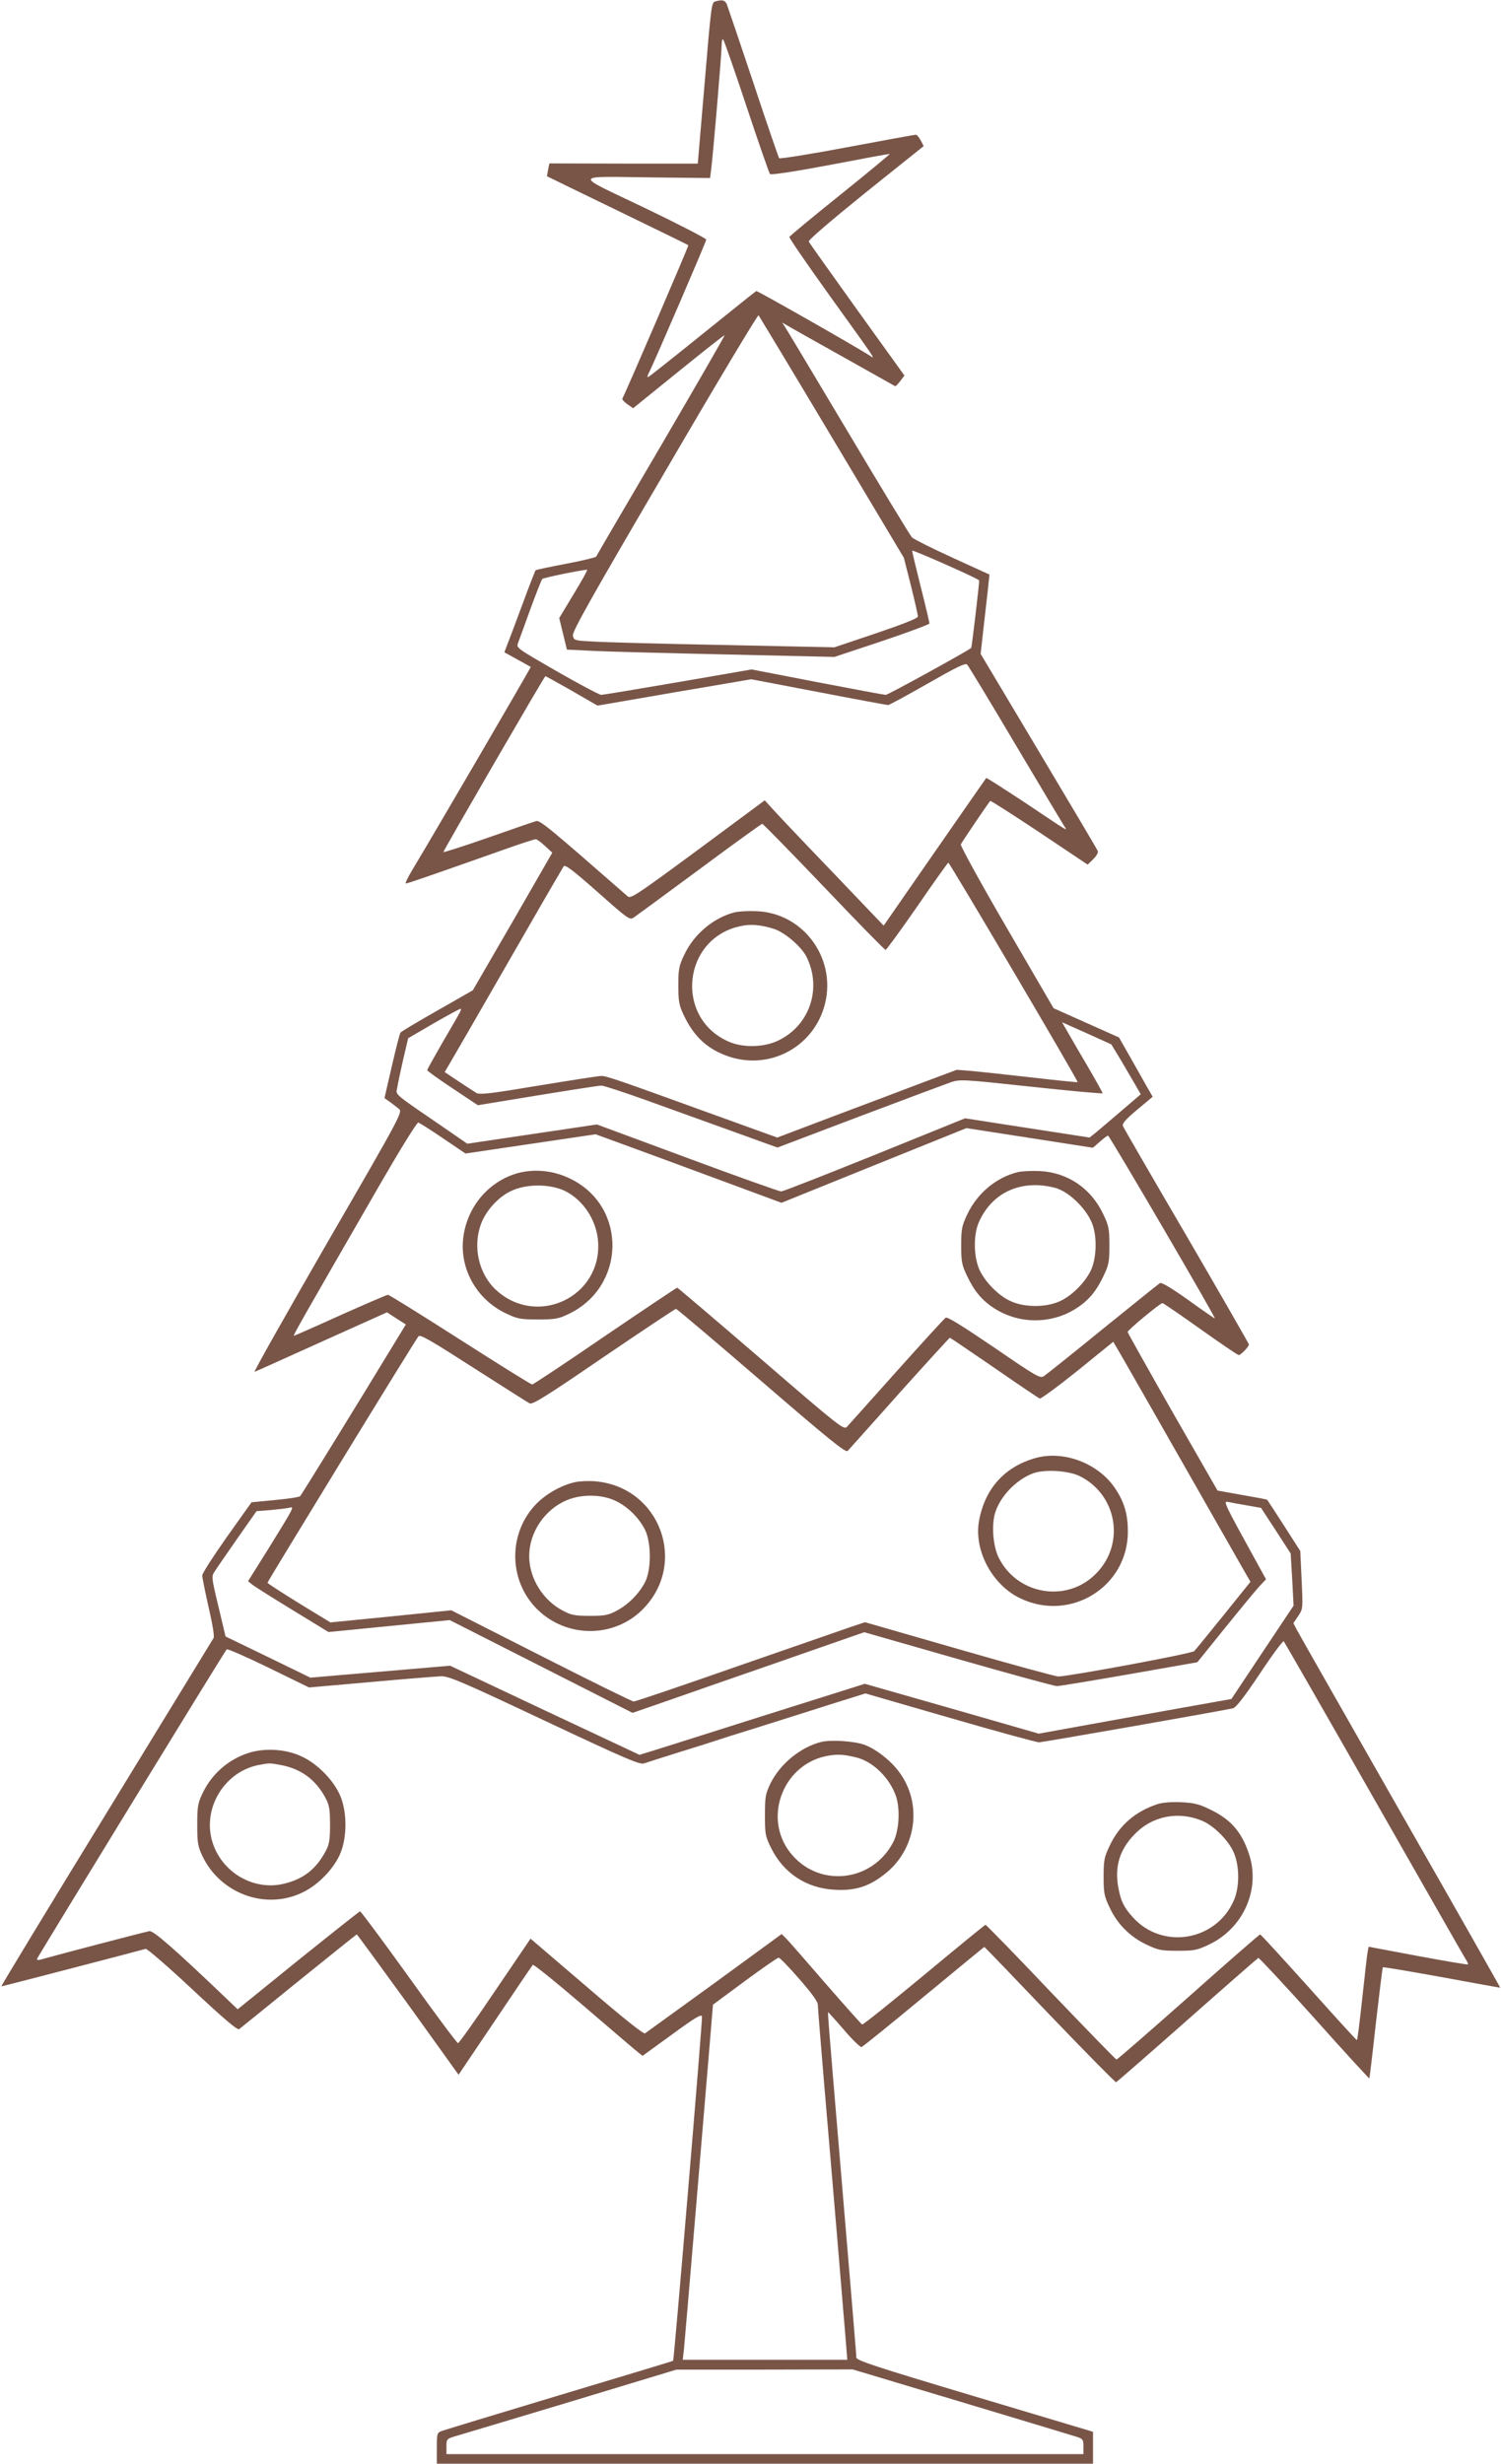 <?xml version="1.0" standalone="no"?>
<!DOCTYPE svg PUBLIC "-//W3C//DTD SVG 20010904//EN"
 "http://www.w3.org/TR/2001/REC-SVG-20010904/DTD/svg10.dtd">
<svg version="1.0" xmlns="http://www.w3.org/2000/svg"
 width="780pt" height="1280pt" viewBox="0 0 780 1280"
 preserveAspectRatio="xMidYMid meet">
<g transform="translate(0,1280) scale(0.1,-0.1)"
fill="#795548" stroke="none">
<path d="M3719 12793 c-22 -5 -22 -5 -60 -456 l-33 -387 -386 0 -385 1 -7 -33
c-3 -18 -6 -33 -5 -34 1 -1 166 -81 366 -178 200 -97 366 -178 368 -180 3 -3
-329 -774 -343 -797 -2 -4 9 -17 26 -29 l30 -21 236 191 c130 105 237 190 239
188 2 -2 -147 -260 -330 -573 -184 -314 -336 -573 -337 -577 -2 -4 -72 -21
-156 -37 -84 -16 -156 -31 -159 -34 -2 -3 -34 -83 -69 -179 -35 -95 -71 -190
-79 -210 l-14 -37 67 -37 c37 -20 68 -38 70 -39 2 -2 -514 -887 -614 -1052
-24 -40 -40 -73 -35 -73 9 0 108 34 510 176 84 30 158 54 165 54 6 0 28 -16
48 -35 l38 -35 -206 -358 -207 -357 -184 -105 c-102 -58 -188 -109 -192 -115
-4 -5 -24 -84 -45 -175 l-38 -165 28 -20 c15 -11 36 -27 47 -36 20 -16 13 -30
-371 -693 -215 -373 -386 -676 -379 -673 7 2 164 73 350 157 l338 152 49 -32
49 -31 -53 -87 c-187 -308 -489 -798 -496 -805 -4 -5 -63 -14 -130 -20 l-123
-12 -128 -180 c-70 -99 -128 -189 -128 -200 0 -11 15 -85 33 -165 20 -86 31
-151 26 -160 -5 -8 -256 -419 -558 -912 -303 -494 -548 -898 -545 -898 6 0
732 189 750 195 7 2 117 -93 243 -211 165 -154 234 -213 243 -206 7 5 146 118
310 251 164 132 299 241 301 241 2 0 122 -164 267 -364 l262 -365 190 282
c104 155 192 285 196 289 3 4 114 -85 246 -198 132 -113 259 -222 282 -241
l42 -34 153 111 c123 90 154 108 156 93 3 -20 -145 -1783 -150 -1788 -2 -2
-267 -82 -591 -179 -323 -97 -598 -181 -612 -186 -24 -9 -25 -13 -25 -90 l0
-80 1705 0 1705 0 0 83 0 83 -615 184 c-522 156 -615 187 -615 202 0 17 -28
348 -120 1442 -16 192 -29 351 -27 352 1 1 38 -40 82 -91 44 -52 86 -92 92
-90 7 2 153 120 324 262 172 142 313 258 314 258 2 0 155 -159 340 -353 186
-194 341 -351 345 -350 4 2 171 147 370 323 199 176 365 321 369 323 4 1 135
-139 291 -313 155 -174 284 -314 286 -313 1 2 17 132 34 288 18 157 34 287 36
289 2 3 140 -21 307 -51 166 -31 303 -55 303 -55 1 1 -232 412 -518 912 -285
501 -528 926 -538 946 l-19 36 25 37 c25 37 25 38 18 187 l-7 151 -84 131
c-47 73 -86 133 -88 135 -1 2 -60 13 -130 25 l-128 23 -234 408 c-128 225
-233 412 -233 416 0 10 169 150 181 150 4 0 93 -61 197 -135 104 -74 194 -135
199 -135 11 0 53 43 53 55 0 4 -146 258 -324 564 -179 306 -328 563 -331 572
-4 12 16 35 75 84 l80 67 -35 61 c-19 34 -59 104 -87 154 l-53 93 -170 76
-170 76 -244 419 c-134 230 -241 425 -238 432 4 10 137 207 153 226 2 2 117
-71 255 -163 l251 -168 29 28 c16 16 27 34 24 42 -2 7 -141 241 -307 519
l-302 506 18 161 c10 89 21 181 23 206 l5 45 -193 88 c-107 49 -201 96 -210
105 -9 10 -157 253 -329 542 -173 289 -320 536 -329 549 l-16 25 45 -26 c25
-14 155 -88 290 -163 135 -76 248 -139 251 -141 3 -2 15 10 27 26 l22 29 -246
342 c-135 188 -248 347 -251 354 -3 8 114 108 296 255 l301 241 -15 29 c-9 17
-20 30 -26 30 -6 0 -166 -29 -357 -65 -190 -36 -349 -61 -353 -57 -3 4 -64
180 -134 392 -71 212 -133 395 -138 408 -10 21 -23 25 -58 15z m161 -548 c62
-187 117 -344 121 -349 6 -6 125 12 311 47 167 32 306 58 311 57 4 0 -111 -95
-255 -211 -145 -116 -264 -215 -266 -220 -2 -5 93 -143 210 -306 251 -349 238
-330 207 -310 -85 54 -583 337 -589 335 -4 -2 -129 -102 -279 -223 -150 -121
-277 -222 -283 -224 -5 -2 -4 7 3 20 24 45 299 684 299 694 0 6 -145 81 -322
166 -376 180 -383 162 59 157 l283 -3 5 40 c10 73 55 606 55 648 0 23 4 37 8
32 5 -6 60 -163 122 -350z m443 -1717 l374 -626 37 -146 c20 -80 36 -152 36
-159 0 -9 -75 -39 -217 -87 l-217 -73 -575 12 c-317 6 -622 14 -678 18 -99 5
-101 6 -106 31 -4 20 95 196 477 848 264 453 484 820 488 816 3 -4 175 -289
381 -634z m765 -743 c3 -3 -38 -348 -41 -351 -16 -15 -432 -244 -444 -244 -9
0 -169 30 -356 66 l-341 66 -382 -66 c-210 -36 -390 -66 -400 -66 -9 0 -113
55 -230 122 -208 120 -212 122 -202 147 5 14 34 93 64 176 30 82 58 153 62
157 7 7 209 48 233 48 4 0 -27 -56 -69 -125 l-76 -126 20 -82 20 -82 124 -6
c69 -4 382 -12 696 -19 l570 -13 247 82 c136 46 247 87 247 92 0 5 -20 90 -45
189 -25 99 -45 183 -45 189 0 7 333 -140 348 -154z m187 -850 c131 -220 245
-411 254 -425 20 -30 36 -40 -207 123 -107 70 -195 127 -197 125 -2 -2 -122
-175 -268 -385 l-265 -382 -278 291 c-154 160 -293 307 -309 326 l-31 34 -347
-257 c-316 -233 -350 -256 -365 -242 -406 355 -456 397 -476 391 -12 -3 -124
-42 -250 -86 -125 -44 -230 -77 -232 -75 -3 3 517 900 530 914 1 1 62 -33 136
-75 l135 -78 400 69 399 68 351 -67 c192 -37 355 -67 360 -67 6 0 98 50 205
111 152 87 197 109 206 99 6 -6 119 -192 249 -412z m-994 -742 c172 -181 316
-328 321 -328 4 0 78 101 164 225 85 124 158 226 162 228 6 2 672 -1128 672
-1140 0 -2 -107 9 -237 24 -131 15 -272 30 -315 34 l-76 6 -174 -65 c-95 -36
-305 -116 -466 -176 l-293 -111 -302 109 c-532 193 -585 211 -612 211 -14 0
-161 -23 -326 -50 -244 -41 -304 -48 -322 -39 -12 7 -54 34 -94 61 l-72 48
126 217 c69 120 206 358 304 528 98 171 183 316 188 324 7 11 47 -19 176 -133
159 -141 167 -147 188 -133 12 8 166 121 342 251 175 130 322 236 326 236 4 0
148 -147 320 -327z m-1892 -654 c-6 -12 -47 -82 -90 -156 -43 -75 -79 -139
-79 -143 0 -4 59 -46 131 -94 l132 -88 311 51 c171 28 320 51 331 51 12 0 115
-34 230 -75 116 -42 317 -114 447 -161 l238 -86 427 162 c236 89 450 169 476
178 46 15 64 14 417 -24 204 -22 370 -37 370 -34 0 3 -33 63 -74 133 -41 70
-89 152 -106 182 l-31 54 128 -57 128 -58 51 -84 c27 -47 62 -105 76 -130 l26
-45 -105 -90 c-58 -50 -118 -100 -133 -113 l-28 -22 -324 50 -323 50 -469
-190 c-258 -104 -477 -190 -487 -190 -9 0 -229 78 -487 174 l-470 174 -337
-50 -337 -50 -91 63 c-302 207 -280 188 -273 227 3 20 17 86 31 147 l26 111
132 77 c73 42 136 76 140 76 4 1 3 -9 -4 -20z m-87 -653 l117 -79 338 50 338
50 145 -53 c80 -29 297 -109 483 -178 l338 -125 480 194 481 194 329 -51 328
-51 36 31 c20 18 39 32 43 32 8 -1 563 -950 555 -950 -2 0 -65 43 -138 96 -86
61 -139 93 -147 88 -7 -4 -141 -112 -298 -239 -157 -128 -295 -238 -306 -245
-20 -12 -40 0 -259 150 -165 112 -242 160 -251 154 -7 -5 -122 -130 -255 -279
-132 -148 -249 -278 -258 -288 -16 -17 -38 0 -447 353 -236 203 -432 370 -435
370 -3 0 -172 -113 -375 -251 -203 -139 -373 -252 -379 -252 -5 0 -174 105
-374 233 -200 128 -369 233 -375 233 -6 0 -117 -48 -247 -106 -130 -59 -239
-107 -242 -107 -6 0 52 101 457 803 98 169 183 307 190 305 6 -2 64 -38 128
-82z m1655 -1262 c356 -307 438 -373 448 -362 6 7 128 142 269 301 142 158
260 287 262 287 2 0 105 -70 229 -155 124 -86 231 -158 238 -161 6 -2 95 63
197 145 l185 150 16 -27 c14 -22 269 -470 659 -1154 l38 -66 -140 -174 c-77
-95 -145 -179 -152 -186 -12 -13 -649 -131 -706 -132 -14 0 -245 63 -515 141
l-490 141 -75 -25 c-41 -14 -308 -107 -594 -206 -285 -100 -525 -181 -533
-181 -8 0 -225 107 -481 237 l-467 237 -314 -32 -314 -31 -164 100 c-89 55
-163 103 -163 106 0 7 770 1265 785 1281 9 10 69 -25 285 -164 151 -96 282
-180 292 -185 15 -8 87 37 385 241 202 137 371 250 376 250 4 0 204 -169 444
-376z m2522 -645 l74 -13 77 -118 77 -119 8 -135 7 -136 -162 -243 -161 -242
-242 -43 c-133 -24 -358 -64 -500 -90 l-259 -47 -452 130 -452 129 -527 -166
c-289 -92 -553 -175 -585 -185 l-59 -18 -492 231 -492 232 -363 -31 -363 -31
-220 107 -221 107 -37 156 c-37 154 -37 156 -18 184 10 16 63 92 117 170 l99
141 76 6 c42 4 85 9 95 12 27 7 24 3 -103 -203 l-112 -179 21 -17 c12 -10 106
-69 209 -132 l188 -115 315 31 315 31 475 -241 475 -241 159 55 c174 61 318
111 494 172 63 22 213 74 333 116 l218 76 489 -140 c269 -77 500 -140 512
-140 13 0 182 28 377 62 l353 62 146 181 c80 99 160 196 178 215 l33 35 -55
100 c-161 292 -169 308 -143 302 13 -3 57 -11 98 -18z m661 -1524 c254 -445
468 -821 476 -833 9 -13 14 -26 12 -28 -3 -2 -120 18 -260 44 l-256 48 -5 -26
c-3 -14 -15 -123 -28 -242 -13 -120 -25 -218 -28 -217 -3 0 -116 124 -251 275
-135 150 -248 274 -252 274 -3 0 -171 -146 -372 -325 -202 -179 -370 -325
-374 -325 -4 0 -157 158 -341 350 -183 193 -336 350 -340 350 -3 0 -147 -118
-319 -261 -173 -143 -317 -259 -322 -257 -4 2 -90 98 -190 213 -100 116 -192
221 -205 234 l-23 23 -348 -254 c-192 -139 -355 -257 -362 -262 -8 -5 -112 78
-304 243 l-291 249 -184 -271 c-101 -150 -188 -272 -193 -272 -5 0 -120 154
-255 343 -135 188 -250 342 -254 342 -3 0 -148 -115 -321 -254 l-315 -255 -45
43 c-278 266 -394 368 -414 363 -39 -8 -492 -127 -540 -141 -37 -11 -46 -12
-43 -2 7 17 976 1599 985 1607 4 4 102 -39 217 -95 l211 -103 319 28 c176 16
340 29 365 30 40 2 100 -23 539 -230 436 -205 497 -231 520 -222 14 5 100 33
191 61 91 28 176 55 190 60 14 5 99 32 190 60 91 29 219 69 285 90 66 21 159
51 206 65 l86 27 439 -127 c242 -70 450 -127 464 -127 22 1 953 164 1008 177
15 4 58 59 139 180 64 97 120 172 124 168 4 -5 215 -372 469 -818z m-2987
-936 c68 -78 97 -118 97 -136 0 -14 14 -184 30 -377 38 -442 107 -1263 116
-1378 l7 -88 -428 0 -427 0 6 53 c3 28 28 324 56 657 28 333 61 724 73 870
l22 265 165 122 c91 67 170 122 176 122 6 1 54 -49 107 -110z m845 -2199 c312
-94 582 -175 600 -181 29 -10 32 -14 32 -50 l0 -39 -1655 0 -1655 0 0 40 c0
39 1 40 53 55 28 8 297 89 597 179 l545 165 458 0 458 1 567 -170z"/>
<path d="M3817 8060 c-109 -28 -211 -113 -261 -220 -28 -58 -31 -75 -31 -160
0 -82 4 -103 27 -152 53 -113 125 -180 235 -217 208 -70 429 43 494 252 76
244 -99 494 -350 503 -42 2 -93 -1 -114 -6z m205 -86 c56 -18 141 -91 168
-143 84 -166 17 -362 -150 -439 -74 -34 -182 -36 -255 -3 -282 125 -237 539
66 600 51 11 105 6 171 -15z"/>
<path d="M2690 6705 c-145 -41 -254 -164 -280 -317 -29 -168 61 -337 220 -412
59 -28 74 -31 165 -31 88 0 107 3 157 27 301 141 309 558 14 703 -88 44 -187
54 -276 30z m249 -94 c94 -48 161 -152 169 -261 20 -286 -314 -447 -528 -254
-92 83 -125 227 -80 346 24 66 87 136 149 167 81 42 210 42 290 2z"/>
<path d="M5287 6710 c-111 -28 -209 -110 -260 -218 -29 -61 -32 -76 -32 -162
0 -86 3 -102 31 -160 37 -79 79 -128 142 -168 128 -82 296 -82 424 0 63 40
105 89 142 168 28 58 31 74 31 160 0 86 -3 101 -32 162 -63 134 -185 217 -331
224 -42 2 -94 -1 -115 -6z m195 -81 c77 -20 176 -121 199 -202 20 -68 15 -165
-10 -222 -29 -65 -101 -138 -165 -166 -71 -32 -181 -32 -252 0 -64 28 -136
101 -165 166 -30 68 -31 181 -2 246 69 155 220 223 395 178z"/>
<path d="M5381 5225 c-160 -45 -262 -158 -293 -324 -29 -153 66 -333 212 -404
262 -127 562 59 561 347 0 86 -18 150 -62 217 -85 134 -269 206 -418 164z
m232 -95 c193 -98 235 -351 83 -505 -150 -154 -409 -112 -506 82 -29 58 -38
163 -20 229 25 87 108 175 197 209 60 23 187 15 246 -15z"/>
<path d="M2990 5100 c-69 -15 -146 -57 -200 -110 -150 -151 -150 -399 0 -549
152 -152 399 -153 549 -3 238 238 91 637 -245 666 -33 3 -79 1 -104 -4z m214
-100 c62 -31 118 -88 148 -148 33 -68 33 -207 0 -272 -32 -61 -87 -116 -147
-148 -43 -23 -62 -27 -140 -27 -78 0 -97 4 -140 27 -104 54 -175 169 -175 283
0 124 80 242 195 291 80 33 186 31 259 -6z"/>
<path d="M4267 3750 c-108 -28 -212 -113 -263 -215 -26 -55 -29 -69 -29 -165
0 -99 2 -110 32 -171 65 -131 183 -209 330 -217 105 -6 176 16 256 78 170 129
204 370 77 537 -44 59 -121 118 -180 139 -56 19 -172 26 -223 14z m184 -81
c86 -21 173 -107 205 -201 23 -69 16 -179 -14 -238 -110 -212 -394 -240 -538
-52 -142 186 -29 464 203 501 49 8 80 6 144 -10z"/>
<path d="M1289 3692 c-106 -35 -191 -111 -238 -212 -23 -48 -26 -68 -26 -160
0 -93 3 -112 26 -161 93 -198 331 -285 523 -190 83 40 166 128 197 208 32 81
32 205 0 286 -31 80 -114 168 -198 209 -83 41 -196 49 -284 20z m171 -62 c105
-20 181 -76 232 -172 19 -36 23 -58 23 -138 0 -79 -4 -102 -22 -136 -49 -93
-113 -144 -211 -169 -161 -43 -333 57 -380 221 -49 172 65 359 241 394 59 11
58 11 117 0z"/>
<path d="M6015 3427 c-117 -39 -198 -110 -248 -215 -29 -61 -32 -76 -32 -162
0 -86 3 -101 32 -162 40 -85 106 -151 191 -191 61 -29 76 -32 162 -32 86 0
101 3 162 32 180 85 270 289 208 472 -39 117 -97 182 -210 234 -51 25 -80 31
-145 34 -48 2 -96 -2 -120 -10z m235 -88 c61 -27 134 -101 161 -163 31 -71 31
-182 0 -251 -93 -210 -371 -256 -524 -86 -48 53 -63 85 -76 157 -19 106 7 194
83 272 92 98 231 125 356 71z"/>
</g>
</svg>

